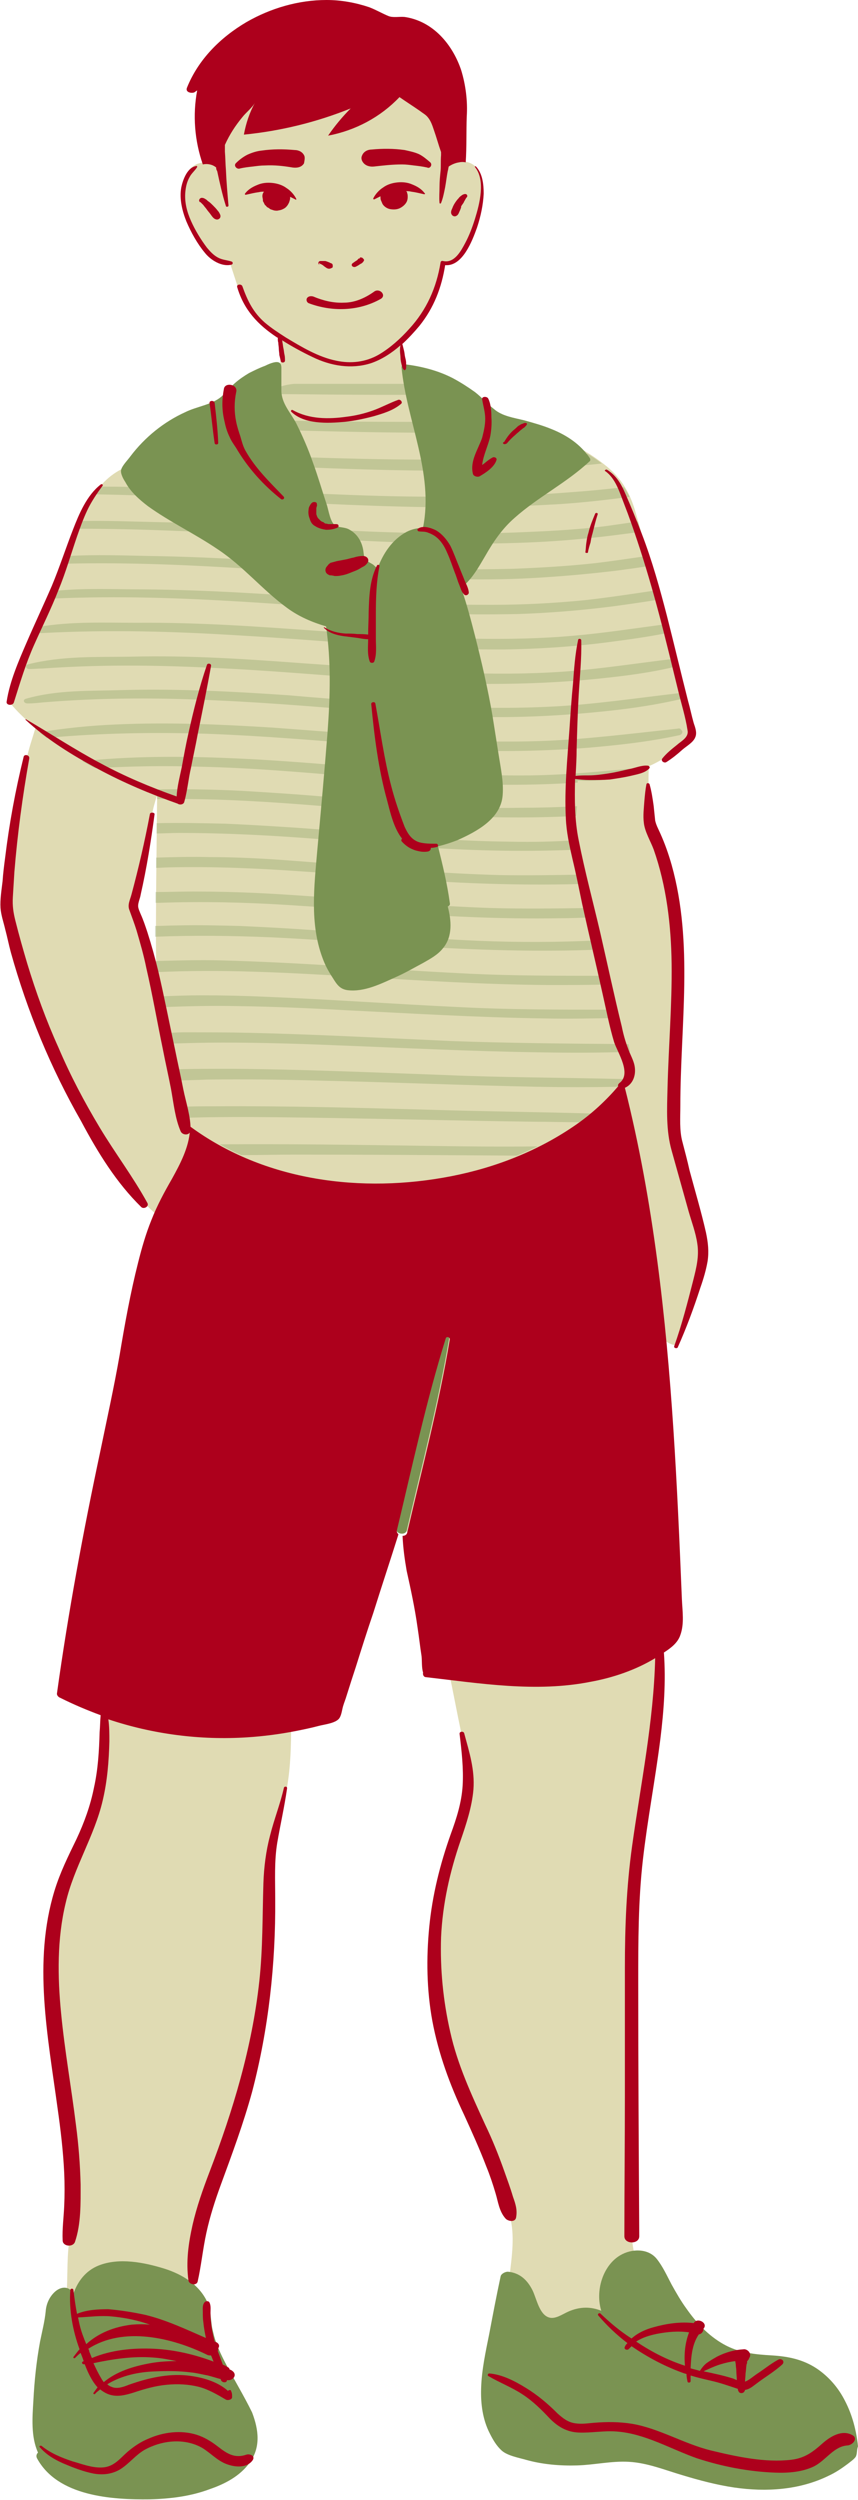<?xml version="1.0" encoding="UTF-8"?><svg xmlns="http://www.w3.org/2000/svg" xmlns:xlink="http://www.w3.org/1999/xlink" height="486.5" preserveAspectRatio="xMidYMid meet" version="1.0" viewBox="-0.1 0.0 167.1 486.5" width="167.1" zoomAndPan="magnify"><g id="change1_1"><path d="M78.2,297.6L78.2,297.6l-0.1,0C78.1,297.6,78.1,297.5,78.2,297.6L78.2,297.6z M165.7,477.6 c-0.2,0.3-0.6,0.6-0.9,0.8l-0.3,0.3c-1.1,0.8-2.3,1.6-3.6,2.2c-3.6,1.7-7.7,2.6-12.3,2.6c-1.8,0-3.7-0.1-5.6-0.4 c-3-0.4-6.1-1.2-10-2.4c-0.7-0.2-1.3-0.4-2-0.6c-2.8-0.9-5.7-1.9-8.7-2c-0.4,0-0.7,0-1.1,0c-1.7,0-3.5,0.2-5.1,0.4 c-1.3,0.2-2.6,0.3-3.9,0.4c-0.5,0-0.9,0-1.4,0c-2.8,0-5.6-0.4-8.4-1.1c-0.2-0.1-0.5-0.1-0.7-0.2c-1.3-0.3-2.8-0.7-3.6-1.4 c-0.8-0.7-1.5-1.7-2.1-3c-1.2-2.4-1.7-5.2-1.6-8.3c0.1-3.1,0.7-6.2,1.3-9.2l0.6-3c0.6-3.2,1.2-6.3,1.8-9.5c0,0,0,0,0,0 c0,0,0.2-0.1,0.3-0.1c0.2,0,0.4,0.1,0.6,0.1l0.1,0c0.5-4.1,1.1-8.2,0.1-11.9c0,0,0-0.1,0-0.1c-0.1,0-0.1,0-0.2-0.1 c-0.8-0.9-1.1-2.1-1.5-3.4c-0.1-0.5-0.3-0.9-0.4-1.4c-0.6-1.8-1.2-3.5-1.9-5.3c-1.2-3.2-2.6-6.3-4.3-10c-3.1-6.8-5.1-12.5-6.1-18.1 c-1.1-5.8-1.3-11.9-0.6-18c0.6-5.8,2-11.6,4.2-17.9c1.2-3.4,2.2-6.4,2.4-9.7c0-0.8,0.1-1.5,0.1-2.3c-0.1-2.6-0.6-5.3-1.2-7.9 c-0.8-3.8-1.5-7.6-2.3-11.4c-1.4-0.2-2.7-0.4-4-0.6l-0.2,0l0,0l-0.1-0.3c-0.2-0.5-0.2-1.2-0.2-1.9c0-0.4,0-0.8-0.1-1.1 c-0.2-1.9-0.5-3.8-0.8-5.7c-0.5-3-1.1-6-1.7-9l-0.4-2c-0.4-1.8-0.6-3.7-0.8-5.9c0.1-0.1,0.2-0.1,0.3-0.2l-0.3-0.3c0-0.1,0-0.3,0-0.3 l0.5,0.4c0.1-0.1,0.2-0.3,0.3-0.4l-0.8-0.3l0-0.6l-1,0c-0.1,0-0.1,0-0.1,0l-1.1-0.9l-0.2,0.8l-0.5-0.1c0,0.2,0,0.5,0,0.7l0.4-0.1 c0,0-0.1,0.3-0.1,0.4l-0.1,0c0,0,0,0.1,0,0.1c-1.6,4.9-3.2,9.9-4.7,14.8l-3.4,10.5c0,0-1.4,4.5-1.8,5.6c-0.1,0.3-0.2,0.7-0.3,1 c-0.1,0.4-0.2,0.7-0.4,1.1c-0.1,0.2-0.1,0.5-0.2,0.8c-0.1,0.4-0.2,1.1-0.4,1.3c-0.3,0.4-1.7,0.7-2.5,0.8c-0.4,0.1-0.7,0.1-0.9,0.2 c-1.4,0.4-2.9,0.7-4.4,1c-0.2,0-0.6,0.1-0.8,0.1c0,4.1-0.1,8.2-0.8,12.2c-0.8,4.2-2.2,8.3-2.8,12.5c-0.1,0.4-0.1,0.8-0.1,1.2 c-0.1,2.1-0.1,4.2-0.1,6.3l0,1.5c0.1,13.1-1.4,25.6-4.5,37.3c-1.6,6-3.8,11.9-5.9,17.6l-0.1,0.4c-1.3,3.6-2.2,6.6-2.8,9.4 c-0.3,1.6-0.6,3.2-0.9,4.8c-0.2,1.3-0.4,2.6-0.7,3.9c0,0.3,0,0.5,0,0.8c0,0.7-0.1,1.4-0.3,2.2c0.8,0.7,1.4,1.6,1.8,2.5l0.3,0.6 l0.3,0c0,0.2,0,0.4,0,0.6c0,0.1,0,0.3,0,0.4l0,0.1l0,0.1c0.1,0.5,0.1,1,0.2,1.5c0.1,0.8,0.2,1.6,0.4,2.4c0.2,0.7,0.4,1.4,0.7,2.3 l0.1,0.3l0.2,0.1l-0.1,0.2l0.1,0.3c0.3,0.8,0.7,1.6,1.1,2.4c0.3,0.6,0.6,1.2,0.9,1.7l0.1,0.1l0.1,0.1l0.1,0.3l0.3,0.1l0.2,0.1 c0.1,0,0.1,0.1,0.2,0.1c0,0,0,0,0,0l-0.3,0.4l0.3,0.6c1.2,2.2,2.5,4.5,3.4,6.9c1.1,3,1.3,5.4,0.4,7.4l-0.2,0.5l0.1,0.2 c-0.1,0.1-0.1,0.1-0.2,0.2l-0.1,0.1c0,0-0.2,0.4-0.3,0.4c-1.4,2-3.7,3.5-7.2,4.7c-3.3,1.2-7.2,1.8-11.4,1.9c-0.4,0-0.9,0-1.4,0 c-10.6,0-17-2.4-19.7-7.5l0.5-0.5l-0.3-0.6c-1.2-2.7-1-6-0.8-9.1l0-0.6c0.2-3.7,0.6-7.6,1.3-11.4c0.1-0.7,0.3-1.3,0.4-2 c0.3-1.3,0.5-2.6,0.7-4c0.1-1.3,0.7-2.4,1.5-3.2c0.4-0.3,0.8-0.5,1.2-0.5c0.1,0,0.1,0,0.2,0l0.2,0c0.2-3.6,0-6.9,0.6-10.6l0,0 c-0.1,0-0.2,0-0.2-0.1c0-1.3,0.1-2.7,0.2-4c0.1-0.8,0.1-1.6,0.2-2.4c0.1-2.1,0.1-4.4,0-6.7c-0.2-4.6-0.8-9-1.3-12.7 c-0.2-1.6-0.5-3.2-0.7-4.8c-1.8-12.3-3.6-24.9,0-36.9c0.9-3,2.2-5.7,3.6-8.5l0.7-1.4c1.7-3.5,2.8-6.9,3.5-10.3 c0.2-0.9,0.3-1.8,0.4-2.7c0-0.1,0-0.1,0-0.2c0.1-0.7,0.2-1.5,0.2-2.2c0-0.2,0-0.4,0.1-0.7c0-0.2,0-0.4,0-0.6 c0.2-2.9,0.2-5.8,0.1-8.7l-0.4-0.1c-2.7-1-5.4-2.1-7.8-3.3c0,0,0,0-0.1,0c2.1-14.9,4.8-30.1,8.4-46.7l0.7-3.3 c1.1-5.1,2.2-10.4,3.1-15.6l0.3-1.6c1-5.4,2-11,3.3-16.3c0.8-3.2,1.6-5.8,2.6-8.2c0.1-0.2,0.2-0.4,0.3-0.6l0-0.1 c-1-0.8-1.9-1.6-2.7-2.6c-0.5-0.6-0.9-1.2-1.4-1.8c-4.1-4.4-7.2-9.6-10-14.6C10.7,207.6,6.1,196.6,3,185.3c-0.4-1.3-0.7-2.8-1.1-4.5 c-0.1-0.4-0.2-0.8-0.3-1.2c-0.2-0.9-0.5-1.9-0.6-2.8c-0.1-1.1,0.1-2.3,0.2-3.5c0.1-0.5,0.1-1,0.2-1.5c0.1-1.5,0.3-3.1,0.5-4.6 c0.1-0.7,0.2-1.4,0.3-2.2c0.7-5.8,1.7-11.7,2.9-17.4c0.4-1.9,1.1-3.9,1.7-5.9c-1.8-1.6-3.6-3.2-5.1-5.1c-0.1-0.1-0.1-0.4-0.1-0.5 c0.6-1.5,1.1-3.1,1.7-4.6c0.7-2,1.5-3.9,2.4-5.9l0.1-0.3c0.2-0.4,0.3-0.7,0.5-1.1c2-4.8,4.1-9.5,6.1-14.2c0.2-0.5,0.4-0.9,0.6-1.4 c0.2-0.5,0.4-1,0.5-1.5c0.5-1.3,0.9-2.5,1.4-3.8c0.5-1.4,1.1-2.8,1.9-4.2c0.2-0.5,0.5-1.1,0.7-1.6c1.7-3.2,4.1-5.5,7.4-6.8 c0.2-0.3,0.4-0.5,0.6-0.8c0.2-0.2,0.3-0.4,0.5-0.6c2.7-3.5,6.3-6.4,10.3-8.3c0.7-0.3,1.6-0.6,2.5-0.9c0.7-0.2,1.5-0.5,2.2-0.8 l0.2-0.1l0,0l0.2-0.1l0.3-0.1l0,0l0.2-0.1c0.6-0.3,1.2-0.7,1.6-1.1c0.1-0.1,0.1-0.1,0.2-0.2l0.4-0.3l0-0.4c0.1-0.5,0.1-0.9,0.2-1.3 c0,0,0,0,0,0c0,0,0.1,0,0.1,0c0.1,0,0.2,0,0.3,0.1l0.6,0.3l0.6-0.6c0.1-0.1,0.1-0.1,0.2-0.2c0.8-0.7,1.7-1.3,2.6-1.9 c0.9-0.5,1.9-1,2.9-1.4c0.2-0.1,0.3-0.1,0.5-0.2c0.4-0.2,1-0.4,1.4-0.4c0,0,0,0,0,0l1,0c0-2-0.1-4-0.3-6c-2.6-1.7-5.2-3.7-6.7-6.4 c-0.6-1.1-1-2.3-1.4-3.4c-0.5-1.5-1-3.1-1.5-4.6c-1.4,0-2.8-0.4-3.8-1.3c-0.9-0.7-1.5-1.6-2.1-2.6c-2.1-3.3-4-7.2-3.3-11 c0.3-1.6,1.1-3.1,2.5-3.9c0.3-0.2,0.7-0.3,1.1-0.4c0.3-0.1,0.7-0.1,1.1,0c-0.1-0.3-0.2-0.7-0.3-0.7l0-0.3l-0.1,0 c-1.3-4.2-1.6-8.7-0.8-13.1l0.4-2.1c0,0-2.1,1.2-2.1,1.2c2.1-4.7,5.8-8.7,10.9-11.6C53.1,2.5,58.3,1,63.5,1h0.1 c2.7,0,5.3,0.4,7.8,1.3c0.7,0.3,1.4,0.6,2.1,0.9c0.5,0.3,1,0.5,1.6,0.7c0.6,0.2,1.2,0.3,1.7,0.3c0.2,0,0.4,0,0.6,0 c0.2,0,0.4,0,0.6,0c0.2,0,0.4,0,0.6,0c5.5,0.8,8.8,5.5,10.1,9.6c0.8,2.7,1.2,5.6,1.1,8.7c0.1,0,0.1,0.1,0.1,0.2c0,0.2,0,0.3-0.1,0.4 c0,1,0,2.1,0,3.1c0,1.7,0,3.5-0.1,5.2l0,0.1c0.3,0,0.7,0,1,0c0.6,0.1,1.2,0.4,1.7,0.8c0.6,0.6,0.9,1.4,1.1,2.2 c0.5,2,0.3,4.1-0.1,6.1c-0.6,2.7-1.5,5.2-2.9,7.6c-0.4,0.8-1,1.6-1.7,2.1s-1.6,0.9-2.5,0.7c0,0,0,0,0,0c-0.1,0.7-0.2,1.3-0.2,1.3 c-0.8,5.4-4,10.3-8,14c0,1.8,0.1,3.7,0.3,5.5l0.6,0.1c3.2,0.4,6.2,1.2,8.9,2.6c1.4,0.7,2.8,1.6,4.1,2.6c0.5,0.4,0.9,0.8,1.3,1.1 l1.6,1.5l0,0c0.2,0.2,0.5,0.4,0.7,0.6c1.4,1.2,3.3,1.6,5,2c0.4,0.1,0.9,0.2,1.3,0.3c1.7,0.5,3.5,1,5.2,1.7c1.2,0.5,2.2,1,3.1,1.7 c2.7,1.1,5.1,2.6,7.4,4.4c3,2.3,4.8,5.1,5.9,8.7c2.5,8.4,4.5,17,6.7,25.5c1.1,4.3,2.3,8.5,3.3,12.8c0.3,1.2,0.5,2.5,0.8,3.7 c0.1,0.7,0.5,1.6,0.3,2.2c-0.2,0.7-1.2,1.3-1.7,1.7c-0.6,0.5-1.3,1-2,1.5c-1.5,1-3,1.9-4.6,2.6c-0.1,1-0.1,2.1-0.1,3.2 c0.2,5.1,0,0,0.2,5.1c0,0.1,0,0.2,0,0.3c0,0.1,0,0.2,0,0.3c0,0.5,0.1,1,0.2,1.5c0.1,0.9,0.5,1.6,0.8,2.3c0.1,0.2,0.2,0.3,0.2,0.5 c0.8,1.9,1.6,3.9,2.2,6c3.1,11,2.6,22.7,2,33.9c-0.2,4.2-0.4,8.5-0.4,12.7c0,0.4,0,0.8,0,1.2c0,2-0.1,4.1,0.4,6.1 c0.3,1.3,0.7,2.5,1,3.8c0.2,0.6,1.2,4.4,1.2,4.4c0.8,3.1,1.7,6.3,2.4,9.5c0.1,0.3,0.1,0.7,0.2,1c0,0.1,0,0.1,0,0.2 c0,0.2,0.1,0.4,0.1,0.5c0.1,0.7,0.2,1.4,0.2,2c0,1.7-0.5,3.4-1,5c-1.3,4.5-2.6,8.9-4.4,13.2c-1-0.1-2-0.7-2.8-1.5l0.1,1 c1.5,16,2.2,32,2.9,49.6c0,0.4,0,0.8,0.1,1.2c0.1,1.9,0.2,3.8-0.3,5.4c-0.4,1.2-1.4,2-2.8,2.9l-0.3,0.2c0.1,2,0.1,4,0,6 c0,3.5-0.3,7.3-0.9,11.4c-0.5,3.6-1,7.3-1.6,10.9c-0.6,4.1-1.3,8.4-1.8,12.6c-0.9,7.7-1,15.4-0.9,23.9c0,13.7,0.1,27.4,0.2,41.2 l0,8.3c0,0.2-0.4,0.2-0.4,0.2l0,0c0,1.2,0.2,2.5,0.5,3.7c0.1,0,0.3,0,0.4,0c0.8,0,2,0.2,2.9,1.2c0.8,1,1.5,2.2,2.1,3.5 c0.2,0.5,0.5,0.9,0.7,1.4c1,1.9,2,3.4,2.9,4.8c0.6,0.9,1.3,1.7,2,2.5l0.6,0.7c0,0,0.7-0.5,0.7-0.5c0.1,0,0.1,0,0.2,0l-0.2,0.2l0,0.4 l-0.1,0.6l0.4,0.4c1.3,1.2,2.5,2.2,3.9,2.9c0.9,0.5,1.8,0.9,2.9,1.3l0.2,0.1l0.2,0c0.5-0.1,1-0.2,1.4-0.2c0.1,0,0.2,0.1,0.2,0.2 l0.2,0.6l0.6,0.1c1.4,0.2,2.9,0.3,4.2,0.4c3.4,0.2,5.8,0.9,8,2.4c2.2,1.4,4,3.5,5.3,6c1.3,2.5,2.1,5.3,2.3,8.5c0,0.1,0,0.3,0,0.4 C165.8,476.9,165.8,477.4,165.7,477.6z M30.2,188.1L30.2,188.1L30.2,188.1C30.2,188.1,30.2,188.1,30.2,188.1z M29.3,187.8l1-0.1 c-0.1-10.9,0.1-21.8,0.2-32.7c0,0,0,0-0.1,0c-0.3,1.1-0.7,2.3-0.9,3.6c-0.9,6-2.2,12-3.8,17.9C27.2,180.1,28.3,183.9,29.3,187.8z" fill="#E0DBB3"/></g><g id="change2_1"><path d="M54.1,75.4c1-0.4,2-0.6,3.1-0.7c7.6,0,15.2,0,22.8,0c1.5,0.5,2.8,1.2,4.1,2.1 c-9.5,0.1-19,0-28.6-0.1c-1.2,0-2.5,0-3.7-0.1C52.5,76.1,53.3,75.7,54.1,75.4z M45.2,81.6c-0.9,0.6-1.8,1.2-2.7,1.7 c4,0.1,7.9,0.3,11.9,0.4c15.4,0.4,30.4,0.8,45.6,0.2c1,0,2-0.1,3-0.1c-2.5-0.6-5-1.2-7.5-1.9c-5.5,0.2-11,0.2-16.6,0.2 C67.7,82.1,56.6,81.9,45.2,81.6z M53.1,90.7c14.9,0.6,29.2,1.2,43.8,0.7c4.9-0.1,9.8-0.4,14.8-0.7c1.8-0.1,3.6-0.3,5.4-0.5 c-0.9-0.7-1.8-1.3-2.8-1.9c-1.3,0.1-2.6,0.2-3.9,0.3c-4.1,0.3-8.3,0.5-12.4,0.6c-7.3,0.2-14.6,0.3-21.8,0.2 c-14.4-0.2-28.8-0.9-44.1-1.2c0,0,0,0,0,0c-1.3,0.5-2.7,1-4,1.5C36.6,90,45,90.4,53.1,90.7z M93.9,98.7c5-0.1,10-0.3,15.1-0.6 c4.5-0.3,8.9-0.8,13.5-1.4c-0.3-0.7-0.7-1.3-1.1-1.9c-0.6,0.1-1.2,0.2-1.7,0.2c-4.3,0.5-8.6,0.8-12.9,1.1c-4.1,0.2-8.2,0.4-12.3,0.5 c-7,0.1-14,0.1-21-0.1c-13.7-0.4-27.6-1.3-42.3-1.6c-3.8-0.1-7.6-0.2-11.6-0.2c-0.4,0.5-0.8,1-1.1,1.5c11.6,0.2,22.6,0.8,33.3,1.3 C66.1,98.2,79.9,98.9,93.9,98.7z M50.4,104.1c13.8,0.8,27.1,1.7,40.5,1.7c5.1,0,10.2-0.1,15.4-0.4c5-0.3,10.1-0.8,15.3-1.5 c1-0.1,2.1-0.3,3.1-0.4c-0.2-0.7-0.4-1.3-0.6-2c-2.1,0.3-4.2,0.6-6.3,0.9c-4.9,0.6-9.7,0.9-14.5,1.1c-4.1,0.2-8.2,0.3-12.3,0.3 c-6.7,0-13.4-0.1-20.2-0.4c-13.1-0.6-26.4-1.5-40.7-1.8c-4.6-0.1-9.3-0.3-14.1-0.2c-0.2,0.5-0.4,1-0.6,1.5 C27.7,102.9,39.3,103.5,50.4,104.1z M48.8,110.7c13.3,0.8,26.1,1.8,38.9,2c5.2,0.1,10.5,0.1,15.8-0.2c5.5-0.3,11.2-0.8,16.9-1.5 c2-0.3,4-0.5,6-0.9c-0.2-0.6-0.3-1.3-0.5-1.9c-3.4,0.5-6.8,1-10.1,1.4c-5.5,0.6-10.9,0.9-16.2,1.1c-4.1,0.1-8.2,0.1-12.3,0.1 c-6.5-0.1-12.9-0.4-19.4-0.7c-12.5-0.7-25.3-1.7-39-1.9c-5.1-0.1-10.3-0.3-15.6,0c-0.2,0.5-0.4,1-0.6,1.5 C25.5,109.4,37.4,110,48.8,110.7z M47.2,117.1c12.9,0.8,25.1,1.8,37.4,2.3c5.3,0.2,10.7,0.2,16.1,0.1c6.1-0.2,12.3-0.7,18.6-1.5 c2.9-0.4,5.8-0.8,8.8-1.3c-0.2-0.6-0.3-1.2-0.5-1.8c-4.7,0.7-9.3,1.4-13.8,1.9c-6.1,0.6-12,0.9-17.8,0.9c-4.1,0-8.2,0-12.2-0.2 c-6.2-0.2-12.4-0.5-18.7-1c-12-0.8-24.2-1.7-37.3-1.8c-5.6,0-11.4-0.3-17.3,0.3c-0.2,0.5-0.4,1-0.6,1.5 C23.2,115.9,35.5,116.4,47.2,117.1z M45.5,123.6c12.4,0.7,24.1,1.8,35.9,2.4c5.4,0.3,10.9,0.4,16.5,0.4c6.6-0.1,13.3-0.5,20.3-1.4 c3.8-0.5,7.6-1,11.6-1.8c-0.1-0.6-0.3-1.1-0.4-1.7c-6,0.8-11.9,1.7-17.6,2.2c-6.6,0.6-13.1,0.7-19.4,0.6c-4.1-0.1-8.2-0.2-12.2-0.4 c-6-0.3-11.9-0.7-18-1.1c-11.4-0.8-23.1-1.7-35.7-1.6c-6.2,0-12.6-0.3-19.1,0.8c-0.2,0.4-0.4,0.8-0.5,1.2c0.4,0,0.8,0,1.2,0 C21.5,122.5,33.8,122.9,45.5,123.6z M88.7,130.9c-4.1-0.1-8.2-0.4-12.2-0.6c-5.7-0.4-11.5-0.8-17.3-1.2c-10.9-0.8-22-1.6-34-1.3 c-6.4,0.1-13.2-0.2-19.9,1.5c-0.6,0.2-0.4,0.9,0.3,0.9c0.9,0,1.7-0.1,2.6-0.1c12.8-0.9,24.5-0.6,35.7,0c11.9,0.6,23.1,1.7,34.5,2.4 c5.6,0.3,11.1,0.6,16.8,0.6c7.1,0,14.4-0.3,22-1.1c4.7-0.5,9.5-1.1,14.4-2.3c-0.1-0.5-0.3-1-0.4-1.5c-7.4,0.9-14.5,2-21.4,2.5 C102.5,131.2,95.5,131.2,88.7,130.9z M132.8,135.2c-0.1-0.3-0.4-0.4-0.7-0.3c-8.5,1-16.7,2.2-24.5,2.6c-7.8,0.4-15.3,0.3-22.7-0.1 c-4.1-0.2-8.2-0.5-12.3-0.8c-5.5-0.4-11-0.8-16.6-1.3c-10.3-0.7-21-1.3-32.4-1c-6,0.2-12.5-0.1-18.7,1.7c-0.6,0.2-0.4,0.9,0.4,0.9 c1,0,1.9-0.1,2.9-0.2c12.1-1,23.2-0.9,33.8-0.4c11.4,0.5,22.2,1.5,33,2.3c5.7,0.4,11.4,0.8,17.2,0.9c7.6,0.2,15.5-0.1,23.7-0.9 c5.3-0.5,10.7-1.2,16.4-2.5C132.9,136.1,133.2,135.4,132.8,135.2z M131.9,141.8c-9.3,1-18,2.1-26.4,2.4c-8.4,0.3-16.4,0-24.3-0.5 c-4.1-0.3-8.2-0.6-12.3-0.9c-5.3-0.4-10.5-0.8-15.9-1.2c-9.8-0.6-19.9-1.1-30.7-0.6c-4.8,0.2-9.7,0.7-14.7,1.5 c0.4,0.4,0.9,0.7,1.4,1.1c11.1-1,21.4-1.1,31.2-0.8c10.9,0.4,21.2,1.3,31.6,2.1c5.8,0.5,11.6,0.9,17.5,1.1 c8.2,0.3,16.5,0.2,25.4-0.5c5.6-0.5,11.4-1.1,17.4-2.4c0.7-0.1,0.9-0.8,0.5-1C132.5,141.8,132.2,141.7,131.9,141.8z M77.6,149.9 c-4.1-0.3-8.2-0.7-12.3-1c-5-0.4-10.1-0.8-15.3-1.1c-9.3-0.5-18.9-0.8-29.1-0.1c-1.6,0.1-3.3,0.3-5,0.4c0.9,0.5,1.7,1,2.6,1.4 c6.9-0.4,13.4-0.5,19.8-0.3c10.4,0.2,20.3,1.1,30.2,1.9c5.9,0.5,11.9,1,17.9,1.3c8.4,0.4,17,0.5,26-0.1c0-0.1,0-0.3,0-0.4 c4.9,0.3,9.8-0.6,14.3-2.7c-8.2,0.8-15.9,1.6-23.4,1.7C94.5,151,86,150.5,77.6,149.9z M73.9,156c-4.1-0.4-8.2-0.7-12.4-1.1 c-4.8-0.4-9.7-0.7-14.6-1c-6.2-0.3-12.5-0.4-19.1-0.2c0.9,0.4,1.8,0.8,2.7,1.1c0,0.2,0,0.5,0,0.7c2,0,4.1,0,6.1,0 c9.9,0.1,19.4,0.8,28.8,1.6c6.1,0.5,12.1,1,18.3,1.4c9.1,0.6,18.5,0.8,28.4,0.3c0.1-0.7,0.1-1.3,0.2-1.9c-3.7,0.2-7.3,0.3-10.9,0.3 C91.9,157.4,82.8,156.8,73.9,156z M99.3,163.8c-10.1-0.1-19.6-0.9-29.1-1.7c-4.1-0.4-8.3-0.7-12.4-1c-4.6-0.3-9.3-0.6-14-0.8 c-4.4-0.1-8.8-0.2-13.4-0.1c0,0.7,0,1.3,0,2c1.4,0,2.9-0.1,4.3-0.1c9.4,0,18.5,0.5,27.4,1.2c6.2,0.5,12.4,1,18.7,1.5 c9.8,0.7,19.7,1,30.4,0.6c0.6,0,1.2,0,1.7-0.1c-0.1-0.6-0.3-1.2-0.5-1.8C108,163.8,103.6,163.9,99.3,163.8z M97.2,170.3 c-10.6-0.3-20.7-1.1-30.7-2c-4.2-0.4-8.3-0.7-12.5-1c-4.4-0.3-8.8-0.5-13.3-0.5c-3.4-0.1-6.8,0-10.4,0.1c0,0.7,0,1.4,0,2 c0.8,0,1.7-0.1,2.5-0.1c8.9-0.2,17.5,0.2,26.1,0.8c6.4,0.4,12.7,1,19.1,1.5c10.3,0.7,20.8,1.2,32.1,1c1.4,0,2.8-0.1,4.2-0.1 c-0.1-0.6-0.3-1.2-0.4-1.8C108.2,170.3,102.6,170.4,97.2,170.3z M95.2,176.7c-11.2-0.4-21.8-1.3-32.4-2.1c-4.2-0.3-8.4-0.6-12.6-0.8 c-4.2-0.2-8.4-0.3-12.7-0.3c-2.4,0-4.9,0.1-7.3,0.1c0,0.7,0,1.4,0,2.1c0.2,0,0.5,0,0.7,0c8.5-0.3,16.6-0.1,24.7,0.4 c6.5,0.4,13,0.9,19.6,1.4c10.8,0.8,21.9,1.4,33.8,1.2c2.2,0,4.4-0.1,6.7-0.2c-0.1-0.6-0.2-1.2-0.4-1.8 C108.4,176.8,101.7,176.9,95.2,176.7z M93.3,183.1c-11.7-0.5-22.9-1.5-34.1-2.2c-4.2-0.3-8.4-0.5-12.7-0.7c-4-0.1-8-0.2-12.1-0.1 c-1.4,0-2.8,0.1-4.3,0.1c0,0.7,0,1.4,0,2.1c7.6-0.3,15-0.2,22.3,0.1c6.7,0.3,13.3,0.8,20,1.2c11.4,0.8,23,1.5,35.5,1.4 c2.9,0,5.9-0.1,9-0.2c-0.1-0.6-0.2-1.2-0.3-1.8C108.5,183.4,100.7,183.4,93.3,183.1z M91.4,189.5c-12.3-0.6-24-1.5-35.8-2.1 c-4.2-0.2-8.5-0.4-12.8-0.5c-3.8-0.1-7.6,0-11.5,0.1c-0.4,0-0.8,0-1.2,0.1c0,0.7,0,1.4,0,2.1c6.5-0.3,12.8-0.3,19.1-0.1 c6.8,0.2,13.6,0.6,20.5,1c11.9,0.7,24.1,1.5,37.1,1.6c3.7,0,7.4,0,11.2-0.1c-0.1-0.6-0.2-1.2-0.3-1.7 C108.6,189.9,99.8,189.9,91.4,189.5z M89.5,196c-12.9-0.6-25.1-1.5-37.5-2c-4.3-0.2-8.6-0.3-12.9-0.3c-2.6,0-5.2,0.1-7.8,0.2 l0.4,2.1c4.9-0.2,9.7-0.3,14.5-0.2c7,0.1,14,0.4,21,0.8c12.5,0.6,25.2,1.4,38.8,1.6c4.7,0.1,9.5,0,14.5-0.1 c-0.3-0.5-0.5-1.1-0.8-1.6C109.1,196.5,99.1,196.5,89.5,196z M87.8,202.6c-13.4-0.6-26.3-1.3-39.3-1.6c-4.3-0.1-8.7-0.1-13-0.1 c-1,0-2,0.1-2.9,0.1l0.4,2.1c3.4-0.1,6.8-0.2,10.2-0.2c7.2,0,14.3,0.2,21.5,0.5c13.1,0.5,26.4,1.2,40.5,1.4 c5.6,0.1,11.4,0.1,17.4-0.1c-0.1-0.5-0.2-1-0.3-1.5C110.1,203.1,98.7,203,87.8,202.6z M121.6,210c-12.4-0.3-24.1-0.3-35.4-0.8 c-14-0.5-27.5-1.1-41.1-1.2c-3.7,0-7.5,0-11.2,0.1l0.4,2.2c2-0.1,3.9-0.1,5.9-0.2c7.4-0.1,14.7,0,22,0.2c13.7,0.3,27.6,0.9,42.3,1.2 c5.2,0.1,10.5,0.1,15.9,0c0.4-0.5,0.8-0.9,1.2-1.4C121.5,210.1,121.5,210,121.6,210z M84.6,216c-14.6-0.4-28.7-0.8-43-0.7 c-2.2,0-4.3,0-6.5,0.1l0,0.3c-0.8,0.1-1.4,0.9-0.6,1.5c0.2,0.1,0.3,0.2,0.5,0.4c0.7,0,1.4,0,2.1-0.1c7.6-0.2,15.1-0.1,22.6,0 c14.4,0.2,28.8,0.6,44,0.8c3,0,6.1,0.1,9.2,0.1c0.8-0.5,1.5-1.1,2.2-1.7C104.5,216.4,94.4,216.3,84.6,216z M83.1,223 c-13.6-0.2-27-0.4-40.4-0.3c1.4,0.8,2.8,1.5,4.2,2.1c3.5,0,6.9-0.1,10.4-0.1c14.3,0,28.5,0.1,43.3,0.2c1.4-0.6,2.7-1.2,4-1.8 C97.3,223.2,90.2,223.1,83.1,223z M74.5,230.2c-0.7,0-1.4,0-2.1,0C73.1,230.2,73.8,230.2,74.5,230.2z" fill="#7A9352" opacity=".3"/></g><g id="change2_2"><path d="M166.5,478.2c-0.4,0.5-1,0.9-1.5,1.3c-1.2,0.9-2.4,1.7-3.7,2.3c-5.7,2.8-12.2,3.2-18.4,2.3 c-3.4-0.5-6.8-1.4-10.1-2.4c-3.4-1-6.8-2.4-10.4-2.6c-3.4-0.2-6.7,0.6-10.1,0.7c-3.4,0.1-6.8-0.2-10-1.1c-1.4-0.4-3.6-0.8-4.7-1.8 c-1-0.9-1.7-2.1-2.3-3.3c-1.4-2.7-1.8-5.8-1.7-8.8c0.1-3.6,0.9-7.2,1.6-10.7c0.7-3.7,1.4-7.4,2.2-11.1c0.1-0.5,0.9-0.9,1.4-0.9 c2.3,0.2,3.8,1.6,4.8,3.6c0.8,1.6,1.3,4.7,3.2,5.3c1.2,0.4,2.6-0.6,3.7-1.1c1.1-0.5,2.3-0.8,3.5-0.8c1,0,2,0.2,3,0.6 c-1.2-3.9,0.3-8.8,3.7-10.8c2.2-1.3,5.4-1.4,7.1,0.7c1.2,1.5,2,3.3,2.9,5c0.9,1.6,1.8,3.2,2.9,4.7c1.9,2.7,4.2,5.2,7.2,6.9 c3,1.7,6.1,2,9.6,2.2c3.1,0.2,5.9,0.8,8.5,2.5c2.4,1.6,4.3,3.8,5.6,6.4c1.4,2.7,2.2,5.8,2.5,8.8 C166.7,476.8,166.9,477.6,166.5,478.2z M43.5,459.3c-0.9-1.8-1.7-3.6-2.1-5.5c-0.5-1.8-0.3-3.7-1-5.5c-1.5-3.6-5-5.7-8.5-6.8 c-3.9-1.2-8.8-2.2-12.8-0.6c-2.5,1-4.1,3.1-4.9,5.5c-0.1-0.2-0.2-0.4-0.4-0.6c-1-1-2.3-0.6-3.2,0.2c-1.1,1-1.7,2.4-1.8,3.8 c-0.2,2-0.7,3.9-1.1,5.9c-0.7,3.8-1.1,7.6-1.3,11.5c-0.2,3.3-0.5,7,0.9,10.1c-0.3,0.3-0.4,0.7-0.2,1.1c4,7.4,14.5,8.1,22,8 c4-0.1,8-0.6,11.7-2c2.9-1,5.8-2.5,7.7-5.1c2.2-3,1.8-6.4,0.5-9.8C47.4,466.2,45.3,462.8,43.5,459.3z M97.8,154.7 c0.2-2.6-0.4-5.3-0.8-7.9c-0.4-2.5-0.8-5.1-1.2-7.6c-0.9-5.2-2.1-10.4-3.4-15.5c-0.8-3.1-1.6-6.2-2.7-9.3c2.1-1.6,3.4-4,4.7-6.2 c1.6-2.8,3.3-5.3,5.7-7.4c4.6-4.1,10.1-6.8,14.6-11c0.2-0.1,0.2-0.4,0.1-0.6c-1.8-2.7-4.5-4.5-7.5-5.7c-1.7-0.7-3.5-1.2-5.3-1.7 c-2-0.5-4.3-0.8-5.9-2.2c-1.3-1-2.4-2.3-3.7-3.3c-1.4-1-2.8-1.9-4.3-2.7c-2.9-1.5-6.1-2.3-9.3-2.7c-0.3,0-0.7,0.2-0.7,0.6 c1,10.4,6.3,20.5,4.2,31.1c0,0.1,0,0.1,0,0.2c-1.1-0.1-2.2,0.2-3.2,0.7c-2.8,1.5-4.6,4.2-5.7,7.2c-0.2-0.3-0.5-0.5-0.8-0.8 c-0.3-0.2-0.7-0.4-1-0.6c-0.8-0.5-0.8-1-0.9-1.8c-0.2-1.9-1.1-3.5-2.7-4.4c-0.8-0.5-1.7-0.4-2.6-0.7c-1.2-0.5-1.5-3.2-1.9-4.3 c-0.9-2.7-1.7-5.5-2.7-8.2c-0.9-2.6-2-5.1-3.2-7.5c-1.1-2.1-2.9-3.9-2.9-6.4c0-1.3,0-2.6,0-3.9c0-0.6,0.1-1.4-0.6-1.6 c-0.7-0.2-2,0.4-2.6,0.7c-1.1,0.4-2.1,0.9-3.1,1.4c-1,0.6-1.9,1.2-2.8,2c-0.9,0.8-1.7,1.8-2.6,2.6c-1.9,1.6-4.8,1.9-7,3 c-4.2,1.9-7.9,4.9-10.7,8.6c-0.5,0.7-1.6,1.8-1.8,2.6c-0.2,0.7,0.4,1.8,0.8,2.4c1,1.9,2.7,3.4,4.4,4.7c4.3,3.1,9.2,5.4,13.6,8.4 c5,3.3,8.7,7.9,13.5,11.4c2.3,1.7,4.9,2.8,7.6,3.6c1,6.8,0.8,13.7,0.3,20.5c-0.6,7.7-1.3,15.3-2,23c-0.6,7-1.5,14.3,1,21 c0.5,1.4,1.2,2.7,2,3.9c0.8,1.3,1.4,2.2,2.9,2.4c3.3,0.4,6.6-1.3,9.5-2.6c1.8-0.8,3.5-1.8,5.2-2.7c1.4-0.8,2.9-1.6,3.9-2.9 c1.9-2.3,1.6-5.4,0.9-8.1c0.3-0.1,0.5-0.3,0.4-0.7c-0.5-3.7-1.4-7.4-2.3-11c1.3-0.3,2.5-0.7,3.8-1.2 C92.8,161.8,97.5,159.3,97.8,154.7z M86.6,260.1c-3.8,12.3-6.5,24.9-9.5,37.3c-0.3,1.1,1.7,1.5,2,0.5c2.9-12.5,6.2-25,8.3-37.6 C87.5,259.8,86.7,259.6,86.6,260.1z" fill="#7A9352"/></g><g id="change3_1"><path d="M36.3,17.1c2.2-5.5,6.5-9.8,11.6-12.8C52.6,1.6,58,0,63.5,0c2.8,0,5.6,0.5,8.3,1.4c1.3,0.5,2.5,1.2,3.7,1.7 c0.9,0.4,2.2,0.1,3.2,0.2c5.5,0.8,9.3,5.3,11,10.3c0.9,2.9,1.3,6.1,1.1,9.1c-0.1,2.9,0,5.9-0.2,8.9c-0.4-0.1-0.9-0.1-1.3,0 c-0.7,0.1-1.4,0.4-2,0.8c-0.1,0.3-0.1,0.6-0.2,0.9c-0.2,1-0.3,2-0.5,3.1c-0.2,1-0.4,2.1-0.8,3.1c-0.1,0.2-0.3,0.1-0.3,0 c-0.1-1,0-2.1,0-3.2c0-1,0.1-2,0.2-3c0.1-1,0-2,0.1-3.1c0-0.2,0-0.4,0-0.6c-0.5-1.4-0.9-2.9-1.4-4.3c-0.3-0.9-0.6-1.8-1.2-2.5 c-0.4-0.5-1-0.8-1.5-1.2c-1.3-0.9-2.7-1.8-4-2.7c-3.7,3.9-8.6,6.5-13.9,7.5c1.3-1.9,2.8-3.7,4.4-5.3c-6.7,2.7-13.7,4.4-20.8,5.1 c0.4-2.2,1.1-4.3,2.2-6.3c-0.5,1-1.8,2-2.5,2.9c-1.4,1.7-2.5,3.4-3.4,5.4c0,0.4,0,0.9,0,1.3c0.1,1.2,0.1,2.4,0.2,3.6 c0.1,2.3,0.3,4.6,0.5,6.9c0,0.3-0.5,0.3-0.5,0.1c-0.7-2.2-1.2-4.5-1.7-6.8C42,33,42,32.8,42,32.6c-0.7-0.6-1.7-0.8-2.6-0.6 c-1.6-4.6-2-9.6-1.1-14.4c-0.2,0.1-0.4,0.3-0.6,0.4C37,18.2,36,17.9,36.3,17.1z M55.2,347.9c-0.7,3.1-1.9,6.1-2.7,9.3 c-0.8,3-1.2,6.2-1.3,9.3c-0.2,6.4-0.1,12.7-0.8,19.1c-1.4,12.8-5.1,25.1-9.7,37.1c-1.3,3.4-2.5,6.8-3.3,10.3 c-0.8,3.6-1.3,7.1-0.8,10.8c0.1,0.8,1.6,1.1,1.8,0.2c0.7-3.1,1-6.3,1.7-9.5c0.7-3.2,1.7-6.3,2.8-9.3c2.2-6,4.4-11.9,6.1-18.1 c3.2-12.2,4.6-24.9,4.5-37.5c0-3.7-0.2-7.4,0.4-11c0.6-3.5,1.4-7,1.9-10.5C55.9,347.6,55.3,347.6,55.2,347.9z M98.4,431.8 c0.5,0.5,1.8,0.7,2-0.2c0.3-1.5-0.1-2.7-0.6-4.1c-0.5-1.7-1.1-3.3-1.7-5c-1.1-3.1-2.3-6.1-3.7-9c-2.7-5.9-5.4-11.7-6.8-18 c-1.4-6.1-2-12.3-1.8-18.5c0.3-6.5,1.7-12.7,3.8-18.8c1.1-3.2,2.2-6.5,2.5-9.9c0.3-3.9-0.8-7.3-1.8-11c-0.1-0.4-0.9-0.4-0.9,0.1 c0.4,3.3,0.8,6.8,0.6,10.1c-0.2,3.3-1.2,6.4-2.3,9.4c-2.1,5.9-3.6,11.9-4.2,18.1c-0.6,6.1-0.5,12.3,0.6,18.3 c1.2,6.4,3.4,12.4,6.2,18.3c1.5,3.3,3,6.6,4.3,10c0.7,1.7,1.3,3.5,1.8,5.2C96.9,428.4,97.1,430.4,98.4,431.8z M27.4,234.9 c0.5,0.5,1.6-0.1,1.2-0.8c-2.8-5.1-6.3-9.7-9.3-14.7c-3-5-5.7-10.1-8-15.5c-2.4-5.3-4.4-10.8-6.1-16.4c-0.8-2.7-1.6-5.5-2.3-8.3 c-0.4-1.6-0.6-2.9-0.5-4.6c0.1-1.6,0.2-3.3,0.3-4.9c0.6-7.4,1.6-14.8,2.9-22.1c0.1-0.7-1-0.9-1.1-0.3c-1.6,6.5-2.8,13-3.6,19.6 c-0.2,1.5-0.4,3.1-0.5,4.6c-0.2,1.7-0.5,3.5-0.4,5.2c0.1,1.4,0.6,2.8,0.9,4.1c0.4,1.5,0.7,3,1.1,4.5c3.2,11.5,7.8,22.6,13.7,32.9 C19,224.4,22.6,230.2,27.4,234.9z M30,158.5c0.1-0.4-0.8-0.5-0.9-0.1c-1,5.3-2.2,10.5-3.6,15.7c-0.3,1.1-0.8,2-0.4,3 c0.5,1.4,1,2.7,1.4,4c0.7,2.4,1.4,4.8,1.9,7.3c1.2,5.2,2.1,10.4,3.2,15.7c0.5,2.6,1.1,5.2,1.6,7.8c0.5,2.7,0.8,5.8,1.9,8.3 c0.4,0.8,1.8,0.8,1.9-0.2c0.1-2.6-0.9-5.5-1.4-8c-0.5-2.6-1.1-5.2-1.6-7.7c-1.1-5.1-2.1-10.3-3.3-15.4c-0.6-2.5-1.3-5-2.1-7.5 c-0.4-1.2-0.8-2.4-1.3-3.5c-0.2-0.5-0.5-1.1-0.5-1.6c0-0.7,0.4-1.5,0.5-2.2C28.5,168.8,29.3,163.7,30,158.5z M114.9,327.3 c4.4-0.8,8.8-2.3,12.6-4.6c-0.3,12.3-2.8,24.4-4.5,36.6c-1.1,7.9-1.4,15.7-1.4,23.6c0,8.2,0,16.4,0,24.6c0,9.2-0.1,18.4-0.1,27.7 c0,1.6,2.9,1.6,2.9,0c-0.1-16.5-0.2-32.9-0.2-49.4c0-8,0-15.9,0.9-23.8c0.9-7.9,2.4-15.6,3.4-23.5c0.7-5.6,1.1-11.3,0.7-16.9 c1.4-0.9,2.7-1.9,3.2-3.4c0.8-2.2,0.4-4.7,0.3-7c-0.9-22-1.9-44.1-4.8-65.9c-1.5-11.3-3.5-22.5-6.3-33.6c1.6-0.7,2.2-2.5,1.9-4.2 c-0.2-1.2-0.9-2.3-1.3-3.5c-0.5-1.3-0.9-2.7-1.2-4.2c-1.5-6.1-2.8-12.2-4.2-18.3c-1.4-6-3-11.9-4.2-18c-0.8-3.9-0.8-7.9-0.7-11.9 c0.9,0.1,1.9,0.2,2.8,0.2c1.3,0,2.7,0,4-0.1c1.3-0.2,2.7-0.4,4-0.7c1.2-0.3,2.7-0.5,3.6-1.4c0.3-0.3,0-0.6-0.3-0.6 c-1.2-0.1-2.5,0.5-3.7,0.7c-1.3,0.3-2.5,0.6-3.8,0.8c-1.3,0.2-2.6,0.4-4,0.4c-0.8,0-1.7,0-2.5,0.1c0.1-1.8,0.2-3.5,0.2-5.2 c0.1-3.5,0.2-7,0.4-10.5c0.2-3.5,0.6-7.1,0.5-10.7c0-0.3-0.5-0.4-0.6-0.1c-0.6,2.8-0.8,5.7-1,8.5c-0.3,3-0.5,6-0.7,9 c-0.4,5.7-1,11.5-0.7,17.2c0.1,2.7,0.7,5.4,1.3,8c0.7,2.9,1.3,5.9,1.9,8.8c1.3,5.9,2.7,11.7,4,17.6c0.7,3.1,1.3,6.2,2.2,9.2 c0.7,2.1,3.5,6.2,1,8c-0.2,0.2-0.3,0.4-0.2,0.6c-2.4,2.8-5.1,5.3-8.1,7.4c-7.3,5.1-15.7,8.4-24.4,10.1c-17.4,3.4-36.4,1-50.9-9.7 c0,0.2,0,0.5,0,0.7c-0.2,3.4-1.9,6.6-3.5,9.5c-1.5,2.6-2.9,5.2-4,8c-1.1,2.7-1.9,5.5-2.6,8.3c-1.5,5.9-2.6,12-3.6,18 c-1.1,6.3-2.5,12.6-3.8,18.9c-3.3,15.5-6.2,31.1-8.4,46.9c-0.1,0.4,0.3,0.8,0.6,0.9c2.6,1.3,5.2,2.4,7.9,3.4 c-0.1,1.1-0.1,2.2-0.2,3.3c-0.1,3.6-0.3,7.2-1.1,10.8c-0.7,3.5-1.9,6.8-3.4,10c-1.6,3.3-3.2,6.5-4.3,10.1 c-4.2,13.8-1.3,28.2,0.6,42.2c0.6,4.2,1.1,8.4,1.3,12.6c0.1,2.2,0.1,4.4,0,6.6c-0.1,2.2-0.4,4.4-0.3,6.6c0,1.2,2,1.4,2.4,0.3 c1.2-3.5,1.1-7.6,1.1-11.2c-0.1-3.9-0.4-7.7-0.9-11.5c-0.9-7.3-2.2-14.5-2.9-21.8c-0.7-7.1-0.8-14.5,0.9-21.5 c1.6-6.9,5.6-13,7.2-19.9c0.9-3.8,1.2-7.6,1.3-11.5c0-1.4,0-2.9-0.2-4.3c8.7,2.9,17.9,4.1,27.1,3.5c3.1-0.2,6.2-0.6,9.3-1.2 c1.5-0.3,3-0.6,4.5-1c1.1-0.3,3.2-0.5,4-1.4c0.5-0.6,0.6-1.7,0.8-2.4c0.2-0.7,0.5-1.4,0.7-2.1c0.6-1.9,1.2-3.8,1.8-5.6 c1.1-3.5,2.2-7,3.4-10.5c1.6-5.1,3.3-10.2,4.9-15.3c-0.2-0.2-0.4-0.5-0.3-0.8c3-12.5,5.7-25.1,9.5-37.3c0.1-0.5,0.9-0.3,0.8,0.2 c-2.1,12.6-5.4,25.1-8.3,37.6c-0.1,0.4-0.5,0.6-0.9,0.6c0.1,2.3,0.4,4.5,0.8,6.8c0.8,3.6,1.6,7.3,2.1,10.9c0.3,1.9,0.5,3.8,0.8,5.7 c0.1,0.9,0,2.3,0.3,3.2c-0.1,0.4,0.1,0.9,0.6,0.9C93.4,327.6,104.3,329.4,114.9,327.3z M132.8,222.2c-0.6-2.2-0.4-4.7-0.4-7 c0-15.6,2.6-31.6-1.7-46.9c-0.6-2.1-1.3-4.1-2.2-6.1c-0.4-0.9-0.8-1.6-1-2.5c-0.1-1-0.2-1.9-0.3-2.9c-0.2-1.4-0.4-2.8-0.8-4.2 c-0.1-0.2-0.5-0.3-0.6,0c-0.2,1-0.3,2.1-0.4,3.2c-0.1,1.5-0.3,2.9-0.1,4.4c0.2,1.7,1.3,3.5,1.9,5.1c2.5,7.1,3.4,14.7,3.5,22.2 c0.1,8.1-0.6,16.2-0.8,24.4c-0.1,4-0.3,8.1,0.8,12c1.1,3.9,2.2,7.9,3.3,11.8c0.6,2.1,1.4,4.2,1.7,6.3c0.4,2.5-0.2,4.8-0.8,7.2 c-1.1,4.3-2.2,8.6-3.7,12.8c-0.1,0.4,0.6,0.5,0.7,0.2c1.7-3.8,3.1-7.6,4.4-11.6c0.6-1.7,1.1-3.4,1.4-5.1c0.3-1.9,0.1-3.7-0.3-5.6 c-0.9-4-2.1-8-3.2-12.1C133.8,226,133.3,224.1,132.8,222.2z M114.4,107.5c0.1-0.6,0.3-1.3,0.5-1.9c0.1-0.6,0.2-1.2,0.4-1.8 c0.3-1.2,0.6-2.5,1-3.7c0.1-0.3-0.4-0.4-0.5-0.1c-0.5,1.2-1,2.4-1.3,3.7c-0.2,0.6-0.3,1.2-0.4,1.9c-0.1,0.6-0.1,1.3-0.2,1.9 C113.9,107.6,114.4,107.7,114.4,107.5z M38.4,142.9c0.9-4.4,1.8-8.8,2.6-13.3c0.1-0.5-0.7-0.6-0.8-0.2c-1.5,4.4-2.6,8.8-3.6,13.3 c-0.5,2.2-0.9,4.4-1.3,6.6c-0.4,1.9-0.9,3.8-1,5.7c-5.1-1.8-10.1-3.9-14.9-6.5c-4.9-2.6-9.6-5.7-14.4-8.5c-0.1-0.1-0.2,0.1-0.1,0.1 c4.1,3.8,9.1,6.9,14,9.5c5,2.7,10.2,4.9,15.6,6.8c0.4,0.3,1.2,0.2,1.3-0.4c0.6-2.1,0.8-4.5,1.3-6.6C37.5,147.3,38,145.1,38.4,142.9z M39.8,49.2c1.1,1.4,3.3,2.8,5.2,2.3c0.3-0.1,0.3-0.5,0-0.6c-0.9-0.3-1.8-0.3-2.7-0.8c-0.9-0.5-1.5-1.2-2.1-1.9 c-1.2-1.6-2.3-3.4-3.1-5.2c-0.8-1.8-1.3-3.7-1.1-5.7c0.1-1,0.3-1.9,0.8-2.8c0.4-0.8,1.1-1.3,1.5-2c0-0.1,0-0.2-0.1-0.2 c-1.8,0.2-2.7,2.7-3,4.2c-0.4,2.2,0.2,4.6,1,6.6C37.1,45.2,38.3,47.4,39.8,49.2z M92.4,42.6c-0.5,1.6-1.1,3.2-1.9,4.7 c-0.8,1.5-2.1,4-4.3,3.5c-0.3-0.1-0.5,0.1-0.5,0.3c-0.8,4.9-2.7,9.2-6.1,12.9c-1.7,1.9-3.7,3.7-5.9,5c-2.6,1.5-5.5,1.8-8.3,1.2 c-3.5-0.7-6.8-2.7-9.8-4.5c-1.4-0.9-2.8-1.8-4.1-2.9c-2.3-2-3.4-4.3-4.4-7.1c-0.2-0.5-1.2-0.4-1,0.2c1.3,4.4,4,7.3,7.8,9.8 c0,0,0,0,0.1,0c0,0.4,0,0.7,0.1,1c0,0.4,0.1,0.8,0.1,1.2s0.1,0.8,0.1,1.2c0.1,0.4,0.2,0.8,0.3,1.2c0.1,0.4,0.8,0.3,0.8-0.1 c0-0.4,0-0.8-0.1-1.2c-0.1-0.4-0.1-0.8-0.2-1.2c-0.1-0.4-0.1-0.8-0.2-1.2c0-0.1,0-0.3-0.1-0.4c1.9,1.2,3.9,2.3,6,3.3 c3.5,1.7,7.5,2.4,11.3,1.2c2.1-0.7,4.1-2,5.8-3.5c-0.1,0.4-0.1,0.7-0.1,1.1c0,0.4,0.1,0.9,0.1,1.3c0,0.4,0.1,0.9,0.2,1.3 c0.1,0.4,0.2,0.9,0.5,1.1c0.1,0.1,0.2,0,0.3-0.1c0.1-0.2,0.1-0.3,0.1-0.6c0-0.2,0-0.4,0-0.6c0-0.4-0.1-0.8-0.2-1.2 c-0.1-0.4-0.1-0.8-0.2-1.2c-0.1-0.4-0.2-0.8-0.3-1.2c0-0.1,0-0.1-0.1-0.1c1.2-1.1,2.4-2.4,3.4-3.6c2.8-3.5,4.3-7.4,5-11.8 c3.4,0.3,5.3-4.8,6.2-7.3c0.7-2.1,1.2-4.4,1.3-6.6c0-1.8-0.2-3.9-1.5-5.3c-0.1-0.1-0.3,0-0.2,0.1C94.5,35.1,93.3,39.7,92.4,42.6z M59.7,58c-0.2,0.3-0.1,0.8,0.3,1c4.5,1.7,9.7,1.6,14-0.8c1.3-0.7-0.2-2.3-1.3-1.4C71,58,69,58.9,66.9,58.9c-2.1,0.1-4.1-0.4-6-1.2 C60.5,57.6,60,57.6,59.7,58z M62.1,51.2C62.1,51.2,62.1,51.2,62.1,51.2c0.1,0.1,0.2,0.2,0.3,0.2c0.2,0.1,0.4,0.2,0.6,0.4 c0.3,0.2,0.6,0.5,1,0.5c0.2,0,0.4-0.1,0.6-0.2c0.1-0.1,0.1-0.1,0.1-0.2c0-0.1,0-0.2,0-0.3c0-0.1-0.1-0.3-0.2-0.3 c-0.1-0.1-0.2-0.1-0.2-0.1c-0.1,0-0.2-0.1-0.2-0.1c-0.2-0.1-0.3-0.1-0.5-0.2c-0.1,0-0.2-0.1-0.4-0.1c-0.1,0-0.3,0-0.4,0 c-0.2,0-0.3,0-0.5,0c-0.2,0-0.3,0.1-0.4,0.3c0,0.2,0,0.3,0.2,0.4C62,51.1,62,51.2,62.1,51.2C62.1,51.2,62.1,51.2,62.1,51.2z M69.9,50.3c-0.1,0-0.2,0-0.2,0.1c0,0-0.1,0-0.1,0.1c0,0-0.1,0-0.1,0.1c-0.1,0.1-0.2,0.1-0.3,0.2c-0.2,0.1-0.4,0.3-0.6,0.4 c-0.1,0.1-0.2,0.2-0.2,0.3c0,0.1,0,0.2,0.1,0.3c0.2,0.2,0.5,0.2,0.7,0.1c0.2-0.1,0.4-0.2,0.7-0.4c0.1-0.1,0.2-0.1,0.3-0.2 c0.1,0,0.2-0.1,0.3-0.2c0,0,0.1-0.1,0.1-0.1c0.1-0.1,0.1-0.2,0.2-0.3c0-0.1,0-0.2-0.1-0.3c-0.1-0.1-0.1-0.1-0.2-0.2 c-0.1-0.1-0.3-0.1-0.5-0.1C70,50.2,70,50.3,69.9,50.3z M39.1,39.5C39.1,39.5,39.2,39.6,39.1,39.5c0,0,0.1,0.1,0.1,0.1 c0,0,0.1,0.1,0.1,0.1c0.1,0.1,0.1,0.1,0.2,0.2c0.2,0.3,0.5,0.6,0.7,0.9c0.2,0.3,0.5,0.6,0.7,0.9c0.3,0.4,0.6,0.9,1.1,1 c0.3,0.1,0.7-0.1,0.8-0.4c0.1-0.3,0-0.5-0.1-0.7c-0.1-0.2-0.2-0.4-0.4-0.6c-0.3-0.4-0.6-0.7-0.9-1c-0.3-0.3-0.6-0.6-0.9-0.8 c-0.2-0.1-0.3-0.3-0.5-0.4c-0.3-0.2-0.5-0.3-0.8-0.3c-0.4,0-0.7,0.5-0.4,0.8c0,0,0.1,0.1,0.1,0.1c0,0,0,0,0,0 C38.8,39.2,38.9,39.3,39.1,39.5C39,39.4,39,39.4,39.1,39.5z M90,37.9c-0.3,0.2-0.6,0.4-0.8,0.7c-0.3,0.3-0.5,0.6-0.7,0.9 c-0.2,0.3-0.4,0.7-0.5,1c-0.2,0.4-0.4,0.9-0.1,1.3c0.2,0.3,0.6,0.4,0.9,0.2c0.4-0.2,0.5-0.7,0.7-1.1c0.1-0.2,0.1-0.3,0.2-0.5 c0,0,0,0,0-0.1c0,0,0-0.1,0-0.1c0-0.1,0.1-0.1,0.1-0.2c0.2-0.3,0.4-0.5,0.5-0.8c0.2-0.3,0.3-0.6,0.5-0.8c0.2-0.2,0.1-0.5-0.1-0.6 C90.5,37.7,90.2,37.8,90,37.9z M83.7,31.6c-0.7-0.6-1.4-1.2-2.2-1.6c-0.9-0.4-1.9-0.6-2.8-0.8c-2.1-0.3-4.3-0.3-6.4-0.1 c-0.8,0-1.6,0.4-1.9,1.2c-0.2,0.4-0.1,0.9,0.2,1.3c0.5,0.7,1.4,0.9,2.2,0.8c1.8-0.2,3.5-0.4,5.4-0.4c0.8,0,1.5,0.1,2.3,0.2 c0.9,0.1,1.7,0.2,2.6,0.4C83.6,32.9,84.2,32.1,83.7,31.6z M59.2,30.4c-0.3-0.8-1.1-1.2-1.9-1.2C55.1,29,53,29,50.9,29.3 c-1,0.1-1.9,0.4-2.8,0.8c-0.8,0.4-1.6,1-2.2,1.6c-0.6,0.5,0.1,1.3,0.7,1.1c0.8-0.2,1.7-0.3,2.6-0.4c0.8-0.1,1.5-0.2,2.3-0.2 c1.9-0.1,3.6,0.1,5.4,0.4c0.8,0.1,1.7,0,2.2-0.8C59.2,31.3,59.3,30.8,59.2,30.4z M57.6,38.9c-0.4-0.2-0.8-0.4-1.2-0.6 c0,0.1,0,0.2,0,0.3c0,0.2-0.1,0.5-0.2,0.8c-0.2,0.4-0.3,0.6-0.6,0.9c-0.2,0.2-0.4,0.3-0.6,0.4c-0.4,0.2-0.6,0.2-1.1,0.3 c-0.3,0-0.5,0-0.8-0.1c-0.2-0.1-0.5-0.1-0.7-0.3c-0.1-0.1-0.3-0.2-0.5-0.3c-0.1-0.1-0.2-0.3-0.4-0.4c-0.1-0.2-0.2-0.4-0.3-0.6 c-0.1-0.1-0.1-0.2-0.1-0.4c0-0.2-0.1-0.5-0.1-0.7c0-0.4,0.1-0.6,0.3-0.9c-0.3,0-0.6,0-1,0.1c-0.8,0.1-1.6,0.3-2.5,0.5 c-0.1,0-0.2,0-0.2-0.1c0-0.1,0-0.1,0-0.1c0.6-0.8,1.4-1.3,2.4-1.7c0.9-0.4,1.9-0.5,2.9-0.4c1,0.1,2,0.4,2.8,1 c0.8,0.5,1.5,1.3,1.9,2.1c0,0.1,0,0.2-0.1,0.2C57.7,38.9,57.7,38.9,57.6,38.9z M54.3,38.3C54.3,38.3,54.3,38.3,54.3,38.3 C54.3,38.3,54.3,38.3,54.3,38.3C54.3,38.3,54.3,38.3,54.3,38.3C54.3,38.3,54.3,38.3,54.3,38.3z M82.5,37.8c0,0,0.1,0,0.1,0 c0.1-0.1,0.1-0.2,0-0.2c-0.6-0.8-1.4-1.3-2.4-1.7c-0.9-0.4-1.9-0.5-2.9-0.4c-1,0.1-2,0.4-2.8,1c-0.8,0.5-1.5,1.3-1.9,2.1 c0,0,0,0.1,0,0.1c0,0.1,0.1,0.1,0.2,0.1c0.4-0.2,0.8-0.4,1.2-0.6c0,0,0,0.1,0,0.1c0,0.2,0,0.5,0.1,0.7c0.1,0.2,0.2,0.5,0.3,0.7 c0.3,0.5,0.9,0.9,1.5,1c0.6,0.1,1.3,0.1,1.9-0.2c0.4-0.2,0.8-0.5,1.1-0.9c0.3-0.4,0.4-0.8,0.4-1.3c0-0.2,0-0.5-0.1-0.7 c0-0.2-0.1-0.3-0.2-0.4c0.3,0,0.6,0,1,0.1C80.8,37.4,81.6,37.6,82.5,37.8z M78,78.6c0.4-0.3-0.1-0.9-0.5-0.8c-1.7,0.6-3.3,1.5-5,2.1 c-1.7,0.6-3.4,1-5.1,1.2c-3.5,0.5-7.3,0.5-10.5-1.3c-0.2-0.1-0.4,0.1-0.3,0.3c2.5,2.5,7.1,2.3,10.4,2c1.9-0.2,3.8-0.6,5.7-1.1 C74.4,80.5,76.5,79.9,78,78.6z M71.9,128.7c0.1,0.4,0.8,0.4,0.9,0c0.5-1.4,0.3-3,0.3-4.4c0-1.6,0-3.2,0-4.9c0-3.1,0.1-6.2,0.7-9.2 c0.1-0.3-0.4-0.4-0.5-0.1c-1.4,2.8-1.5,5.9-1.6,9c0,1.5-0.1,2.9-0.1,4.4c-0.7-0.1-1.4-0.1-2.1-0.1c-0.8-0.1-1.5-0.1-2.3-0.1 c-1.4-0.1-2.8-0.4-4.1-1.2c-0.1-0.1-0.2,0.1-0.1,0.1c1,1,2.4,1.4,3.8,1.6c0.8,0.1,1.6,0.2,2.4,0.3c0.8,0.1,1.6,0.3,2.4,0.3 C71.6,125.8,71.4,127.3,71.9,128.7z M84.9,164.2c-1.1,0-2.4,0-3.4-0.3c-1.5-0.5-2.2-1.7-2.8-3c-1-2.6-1.9-5.2-2.6-7.9 c-1.4-5.3-2.1-10.7-3.1-16.1c-0.1-0.4-0.8-0.3-0.8,0.1c0.6,6.3,1.4,12.7,3.1,18.8c0.6,2.3,1.3,5.4,2.9,7.4c-0.1,0.1-0.2,0.3-0.1,0.5 c0.6,0.7,1.4,1.3,2.2,1.6c0.4,0.2,0.9,0.3,1.4,0.4c0.5,0.1,1.1,0.1,1.6,0c0.3-0.1,0.5-0.3,0.5-0.6c0,0,0,0,0-0.1 c0.5,0,0.9-0.1,1.3-0.2C85.3,164.7,85.2,164.2,84.9,164.2z M87,107.6c0.6,1.3,1,2.6,1.5,3.9c0.3,0.7,0.5,1.5,0.8,2.2 c0.3,0.7,0.4,1.4,1,2c0.3,0.3,0.8,0.1,0.9-0.3c0-0.8-0.5-1.7-0.8-2.4c-0.3-0.8-0.7-1.7-1-2.5c-0.6-1.4-1.1-2.9-1.8-4.3 c-0.7-1.2-1.6-2.3-2.8-3c-1-0.5-2.6-1-3.5-0.3c-0.2,0.1-0.1,0.4,0.1,0.5c0.6,0.1,1.1,0,1.7,0.2c0.6,0.2,1.2,0.5,1.6,0.8 C85.8,105.2,86.5,106.4,87,107.6z M61.3,102.4c0.6,0.4,1.4,0.6,2.1,0.7c0.8,0,1.5-0.1,2.2-0.4c0.2-0.1,0.3-0.3,0.2-0.5 c-0.1-0.2-0.3-0.2-0.5-0.2c-0.3,0-0.7,0-1,0c-0.1,0-0.2,0-0.3,0c0,0,0,0,0,0c0,0-0.1,0-0.1,0c-0.2,0-0.3-0.1-0.5-0.1 c-0.1,0-0.2,0-0.3-0.1c0.1,0-0.1,0-0.1-0.1c-0.1-0.1-0.3-0.1-0.4-0.2c-0.1,0-0.2-0.1-0.3-0.2c0,0,0,0,0,0c0,0-0.1,0-0.1-0.1 c-0.1-0.1-0.2-0.2-0.3-0.3c0,0,0,0-0.1-0.1c0-0.1-0.1-0.1-0.1-0.2c0-0.1-0.1-0.1-0.1-0.2c0,0,0,0,0,0c0,0,0,0,0-0.1 c-0.1-0.1-0.1-0.3-0.1-0.4c0-0.1,0-0.1,0-0.2c0,0,0-0.1,0-0.1c0-0.1,0-0.3,0-0.4c0,0,0,0,0-0.1c0,0,0,0,0,0c0-0.1,0-0.1,0-0.2 c0,0.1,0,0.1,0,0c0-0.1,0.1-0.3,0.1-0.4c0.1-0.2,0-0.3,0-0.5c0-0.2-0.3-0.3-0.4-0.3c-0.2,0-0.4,0-0.6,0.2c-0.1,0.1-0.2,0.2-0.3,0.4 c-0.2,0.3-0.3,0.6-0.3,0.9c-0.1,0.6,0,1.2,0.2,1.7C60.4,101.6,60.7,102.1,61.3,102.4z M64.6,112c0.2,0,0.4,0.1,0.5,0.1 c0.4,0,0.8,0,1.2-0.1c0.7-0.1,1.3-0.3,2-0.6c0.5-0.2,1.1-0.4,1.6-0.7c0.2-0.1,0.3-0.2,0.5-0.3c0,0,0,0,0,0c0.1,0,0.1-0.1,0.2-0.1 c0.4-0.2,0.6-0.4,0.9-0.8c0.4-0.7-0.2-1.3-0.9-1.3c-0.6,0-1.2,0.1-1.8,0.3c-0.6,0.1-1.1,0.3-1.7,0.4c-0.5,0.1-1.1,0.2-1.6,0.3 c-0.4,0.1-0.7,0.2-1.1,0.3c-0.1,0-0.1,0-0.2,0.1c-0.2,0.1-0.4,0.3-0.5,0.5c0,0,0,0,0,0c-0.1,0-0.1,0.1-0.1,0.1 c-0.5,0.5-0.4,1.3,0.2,1.6c0.1,0.1,0.3,0.1,0.4,0.2c0.2,0.1,0.1,0-0.1,0C64.3,111.9,64.5,112,64.6,112z M43.5,75.7 c-0.4,2.1-0.4,4.1,0.1,6.2c0.2,1,0.5,2.1,1,3.1c0.4,1,1.1,1.8,1.6,2.7c2.2,3.6,5.1,6.8,8.4,9.4c0.3,0.3,0.9-0.1,0.5-0.5 c-2.7-2.8-5.5-5.5-7.4-8.9c-0.5-0.9-0.7-1.8-1-2.8c-0.3-0.9-0.6-1.8-0.8-2.8c-0.4-1.9-0.4-3.9,0-5.8C46.3,74.8,43.7,74.3,43.5,75.7z M42.4,86.2c-0.1-2.6-0.4-5.2-0.7-7.8c-0.1-0.5-1-0.5-1,0c0.4,2.6,0.6,5.2,1,7.8C41.7,86.6,42.4,86.6,42.4,86.2z M94.4,81.5 c0,1.3-0.3,2.5-0.6,3.7c-0.8,2.3-2.4,4.5-1.8,7c0.1,0.5,0.9,0.7,1.3,0.5c1.2-0.7,2.9-1.8,3.3-3.2c0.1-0.4-0.4-0.6-0.7-0.5 c-0.6,0.3-1.1,0.7-1.7,1.2c-0.1,0.1-0.3,0.2-0.4,0.3c0.2-1.9,1.2-3.8,1.6-5.7c0.2-1.2,0.3-2.4,0.2-3.6c0-1.2-0.1-2.6-0.6-3.6 c-0.2-0.5-1.3-0.5-1.2,0.1C94,79,94.4,80.2,94.4,81.5z M98,86.4c0.2,0.1,0.4,0,0.6-0.1c0.5-0.6,1.1-1.2,1.7-1.7 c0.3-0.3,0.6-0.5,0.9-0.8c0.1-0.1,0.3-0.2,0.5-0.4c0.1-0.1,0.2-0.1,0.3-0.2c0.1-0.1,0.1-0.1,0.2-0.2c0.1-0.1,0.3-0.3,0.3-0.4 c0.1-0.2-0.1-0.3-0.3-0.3c-0.2,0-0.4,0.1-0.6,0.2c-0.2,0-0.4,0.2-0.6,0.3c-0.2,0.1-0.3,0.2-0.5,0.4c-0.3,0.3-0.6,0.5-0.9,0.8 c-0.6,0.6-1.1,1.3-1.5,2C97.8,86.1,97.8,86.3,98,86.4z M2.6,136.7c1.2-3.8,2.3-7.5,3.9-11.1c1.6-3.6,3.4-7.2,4.8-10.8 c1.4-3.4,2.4-6.9,3.6-10.4c0.6-1.7,1.2-3.4,2-5.1c0.8-1.7,1.9-3.3,3-4.8c0.1-0.2-0.2-0.4-0.4-0.2c-2.7,2.1-4.2,5.7-5.4,8.8 c-1.4,3.6-2.6,7.3-4.1,10.9c-1.6,3.7-3.3,7.3-4.9,11c-1.6,3.7-3.3,7.6-3.9,11.5C1,137.3,2.4,137.4,2.6,136.7z M121.5,98.2 c0.9,2.3,1.7,4.6,2.5,7c1.6,4.8,3,9.6,4.3,14.5c1.3,4.9,2.5,9.9,3.7,14.8c0.6,2.5,1.4,5,1.8,7.6c0.3,1.4-1.2,2.1-2.1,2.9 c-1,0.8-2,1.6-2.8,2.6c-0.4,0.5,0.4,1,0.8,0.7c1.1-0.7,2.1-1.5,3.1-2.4c0.8-0.7,2.1-1.4,2.5-2.4c0.4-0.9,0-1.9-0.3-2.8 c-0.4-1.4-0.7-2.9-1.1-4.3c-1.4-5.5-2.7-11-4.1-16.5c-1.4-5.4-2.9-10.8-4.9-16c-1-2.6-2.1-5.3-3.2-7.8c-0.8-1.9-1.8-3.6-3.6-4.7 c-0.2-0.1-0.6,0.2-0.3,0.3C119.8,93.1,120.6,95.9,121.5,98.2z M165.9,473.9c-2-1.1-4.2,0.2-5.8,1.6c-1.9,1.7-3.5,2.9-6.1,3.2 c-5.1,0.6-10.6-0.6-15.6-1.8c-5.3-1.3-10.1-4.3-15.4-5.2c-2.5-0.4-4.9-0.4-7.4-0.2c-1.2,0.1-2.4,0.3-3.7,0.1c-1.4-0.2-2.4-1-3.4-1.9 c-1.9-1.9-3.9-3.6-6.2-5c-2.1-1.3-4.6-2.6-7.1-2.8c-0.3,0-0.4,0.4-0.2,0.5c2.2,1.3,4.6,2.2,6.7,3.6c2,1.3,3.7,3,5.3,4.7 c1.6,1.6,3.3,2.6,5.6,2.7c2.5,0.1,4.9-0.4,7.4-0.2c5.5,0.4,10.5,3.4,15.6,5.2c4.9,1.6,10,2.6,15.2,2.8c2.6,0.1,5.3-0.1,7.6-1.2 c2.4-1.2,3.9-4,6.7-4.1C166.3,475.6,166.9,474.4,165.9,473.9z M137.5,459.9c0.7-0.5,1.4-0.9,2.1-1.3c1.6-0.8,3.3-1.3,5.1-1.4 c0.6-0.1,1.3,0.5,1.3,1.1c0,0.3-0.1,0.5-0.2,0.6c0,0.1-0.1,0.3-0.2,0.4c-0.1,0.1-0.1,0.2-0.2,0.2c0,0,0,0,0,0c0,0,0,0,0,0 c0,0.1,0,0.1,0,0.2c0,0.1,0,0.3-0.1,0.4c-0.1,0.6-0.1,1.2-0.2,1.8c0,0.5-0.1,1.1-0.1,1.6c0.8-0.3,1.7-1.1,2.3-1.5 c1.4-0.9,2.7-2,4.2-2.8c0.6-0.3,1.3,0.3,0.8,0.9c-1.5,1.4-3.4,2.5-5.1,3.8c-0.8,0.6-1.4,1.1-2.2,1.2c0,0.1-0.1,0.3-0.2,0.4 c-0.2,0.3-0.8,0.3-1,0c-0.1-0.2-0.2-0.3-0.2-0.6c-1.8-0.6-3.5-1.2-5.3-1.6c-1.3-0.3-2.6-0.6-3.9-1c0,0.4,0,0.8,0,1.1 c0,0.3-0.5,0.4-0.6,0.1c-0.1-0.5-0.2-1-0.2-1.5c-0.1,0-0.3-0.1-0.4-0.1c-3.7-1.3-7.1-3.1-10.3-5.3c-0.2,0.2-0.3,0.3-0.5,0.5 c-0.3,0.4-1.1,0.1-0.8-0.4c0.1-0.3,0.3-0.5,0.5-0.7c-2.1-1.6-4-3.4-5.7-5.4c-0.2-0.3,0.3-0.6,0.5-0.3c1.9,1.8,3.8,3.4,6,4.8 c1.2-1.1,2.8-1.8,4.3-2.2c2.5-0.7,5.2-1.1,7.8-0.8c0,0,0,0,0,0c0.7-1.2,2.9,0,1.9,1.1c0,0.5-0.3,1-0.9,1.1c-1.3,1.9-1.5,4.2-1.6,6.6 c0.6,0.2,1.2,0.3,1.8,0.5C136.6,460.8,137,460.3,137.5,459.9z M133.3,460.4c-0.2-2.2,0-4.4,0.8-6.5c-2.1-0.3-4.2-0.1-6.3,0.3 c-1.4,0.3-2.8,0.7-4,1.5C126.8,457.7,129.9,459.3,133.3,460.4C133.3,460.4,133.3,460.4,133.3,460.4z M145.4,459.5 C145.4,459.5,145.4,459.5,145.4,459.5C145.4,459.5,145.4,459.5,145.4,459.5C145.4,459.5,145.4,459.5,145.4,459.5z M138.2,460.9 c-0.4,0.2-0.7,0.3-1.1,0.5c0,0-0.1,0-0.1,0.1c1.9,0.4,3.8,0.8,5.7,1.4c0.2,0.1,0.5,0.2,0.7,0.3c0-0.6-0.1-1.3-0.1-1.9 c0-0.4-0.1-0.7-0.1-1.1c0-0.2-0.1-0.5-0.1-0.7c-0.9,0.1-1.8,0.3-2.8,0.6C139.6,460.3,138.9,460.6,138.2,460.9z M47.9,477.7 c-2.3,0.8-3.8-0.2-5.6-1.6c-1.3-1-2.6-1.8-4.2-2.3c-3-0.9-6.4-0.5-9.3,0.8c-1.5,0.6-2.8,1.5-4,2.5c-1.5,1.3-2.7,3-5,3.1 c-2,0.1-4-0.7-5.8-1.2c-2.1-0.7-4.3-1.6-6-3c-0.2-0.1-0.5,0-0.4,0.2c1.3,1.5,2.8,2.4,4.6,3.2c1.9,0.8,3.9,1.6,6,2 c1.8,0.3,3.6,0.1,5.2-0.9c1.7-1.1,2.9-2.7,4.6-3.7c3.4-1.9,7.8-2.4,11.3-0.4c1.8,1.1,3.1,2.7,5.2,3.3c1.6,0.5,3.6,0.5,4.6-0.9 C49.7,477.9,48.5,477.5,47.9,477.7z M28.2,450.5c4.1,1,7.9,2.8,11.8,4.5c-0.2-1-0.4-2-0.5-3.1c-0.1-0.6-0.1-1.3-0.1-1.9 c0-0.7-0.1-1.4,0.3-1.9c0.2-0.3,0.8-0.4,1,0c0.3,0.6,0.2,1.3,0.2,1.9c0,0.7,0,1.3,0.1,1.9c0.1,1.3,0.4,2.6,0.7,3.8 c0.1,0,0.2,0.1,0.3,0.1c0.6,0.3,0.7,0.8,0.4,1.2c0,0.2,0,0.4-0.1,0.5c0.2,0.6,0.5,1.3,0.7,1.9c0.1,0.3,0.2,0.5,0.3,0.8 c0.3,0.1,0.5,0.2,0.8,0.4c0.3,0.1,0.5,0.3,0.5,0.5c0.1,0.1,0.3,0.1,0.4,0.2c1.3,0.8,0.3,2.1-0.9,1.9c0,0.6-0.9,0.5-1.1,0.1 c-0.1-0.1-0.1-0.2-0.1-0.3c-0.8-0.2-1.7-0.5-2.5-0.7c-1.1-0.2-2.2-0.5-3.3-0.6c-2.3-0.3-4.7-0.3-7-0.2c-3.2,0.1-6.5,0.8-9.3,2.5 c0.2,0.2,0.5,0.4,0.8,0.5c1.1,0.5,2.4,0,3.4-0.4c3.7-1.3,7.5-2.2,11.4-1.8c2.7,0.3,5.8,1.1,7.9,3c0,0,0.1-0.1,0.1-0.1 c0.2-0.1,0.5-0.1,0.5,0.1c0.2,0.5,0.2,0.6,0.2,1.1c0.1,0.6-0.8,0.8-1.2,0.6c-1.7-1-3.4-2-5.3-2.5c-2-0.5-4.1-0.6-6.2-0.4 c-2.2,0.2-4.3,0.8-6.4,1.5c-1.6,0.5-3.4,1-5.1,0.3c-0.5-0.2-1-0.5-1.5-0.9c-0.3,0.3-0.7,0.5-1,0.9c-0.1,0.1-0.4,0-0.3-0.2 c0.3-0.4,0.5-0.7,0.8-1.1c-1.1-1.2-1.9-2.9-2.5-4.5c0,0-0.1,0-0.1,0c-0.3,0.1-0.6-0.3-0.3-0.5c0.1,0,0.1-0.1,0.2-0.1 c-0.2-0.6-0.4-1.1-0.6-1.6c-0.4,0.3-0.8,0.7-1.1,1c-0.1,0.1-0.4,0-0.3-0.2c0.4-0.5,0.8-1.1,1.2-1.5c-1.3-3.5-2.1-7.7-1.8-11.5 c0-0.4,0.6-0.4,0.6,0c0.2,1.5,0.4,3.1,0.7,4.6c1.9-0.8,4.1-0.9,6.1-0.9C23.4,449.6,25.9,450,28.2,450.5z M15.4,452.4 c0.3,1.3,0.8,2.6,1.3,3.8c2.4-2.2,5.5-3.4,8.9-3.8c1.2-0.1,2.3-0.1,3.5,0c-0.3-0.1-0.6-0.2-0.9-0.3c-2.2-0.7-4.4-1.1-6.6-1.3 c-2.2-0.2-4.3,0.1-6.5,0.2C15.2,451.5,15.3,452,15.4,452.4z M34.3,459.5c-1.5-0.3-3-0.6-4.6-0.7c-3.9-0.3-7.8,0.3-11.6,1.1 c0.5,1.1,1,2.1,1.6,3.1c0.1,0.2,0.3,0.4,0.4,0.6c2.5-2.1,5.8-3.1,9.1-3.7C30.9,459.6,32.6,459.5,34.3,459.5z M41.5,459.6 C41.5,459.6,41.5,459.6,41.5,459.6c-0.2-0.4-0.3-0.8-0.5-1.2c-0.2,0-0.5,0-0.7-0.1c-6.9-3.4-16.4-5.6-23.2-1.2 c0.1,0.2,0.2,0.4,0.2,0.6c0.2,0.4,0.3,0.8,0.5,1.2c3.8-1.6,8.1-2,12.2-1.8C33.9,457.3,37.8,458.2,41.5,459.6z" fill="#AD001C"/></g></svg>